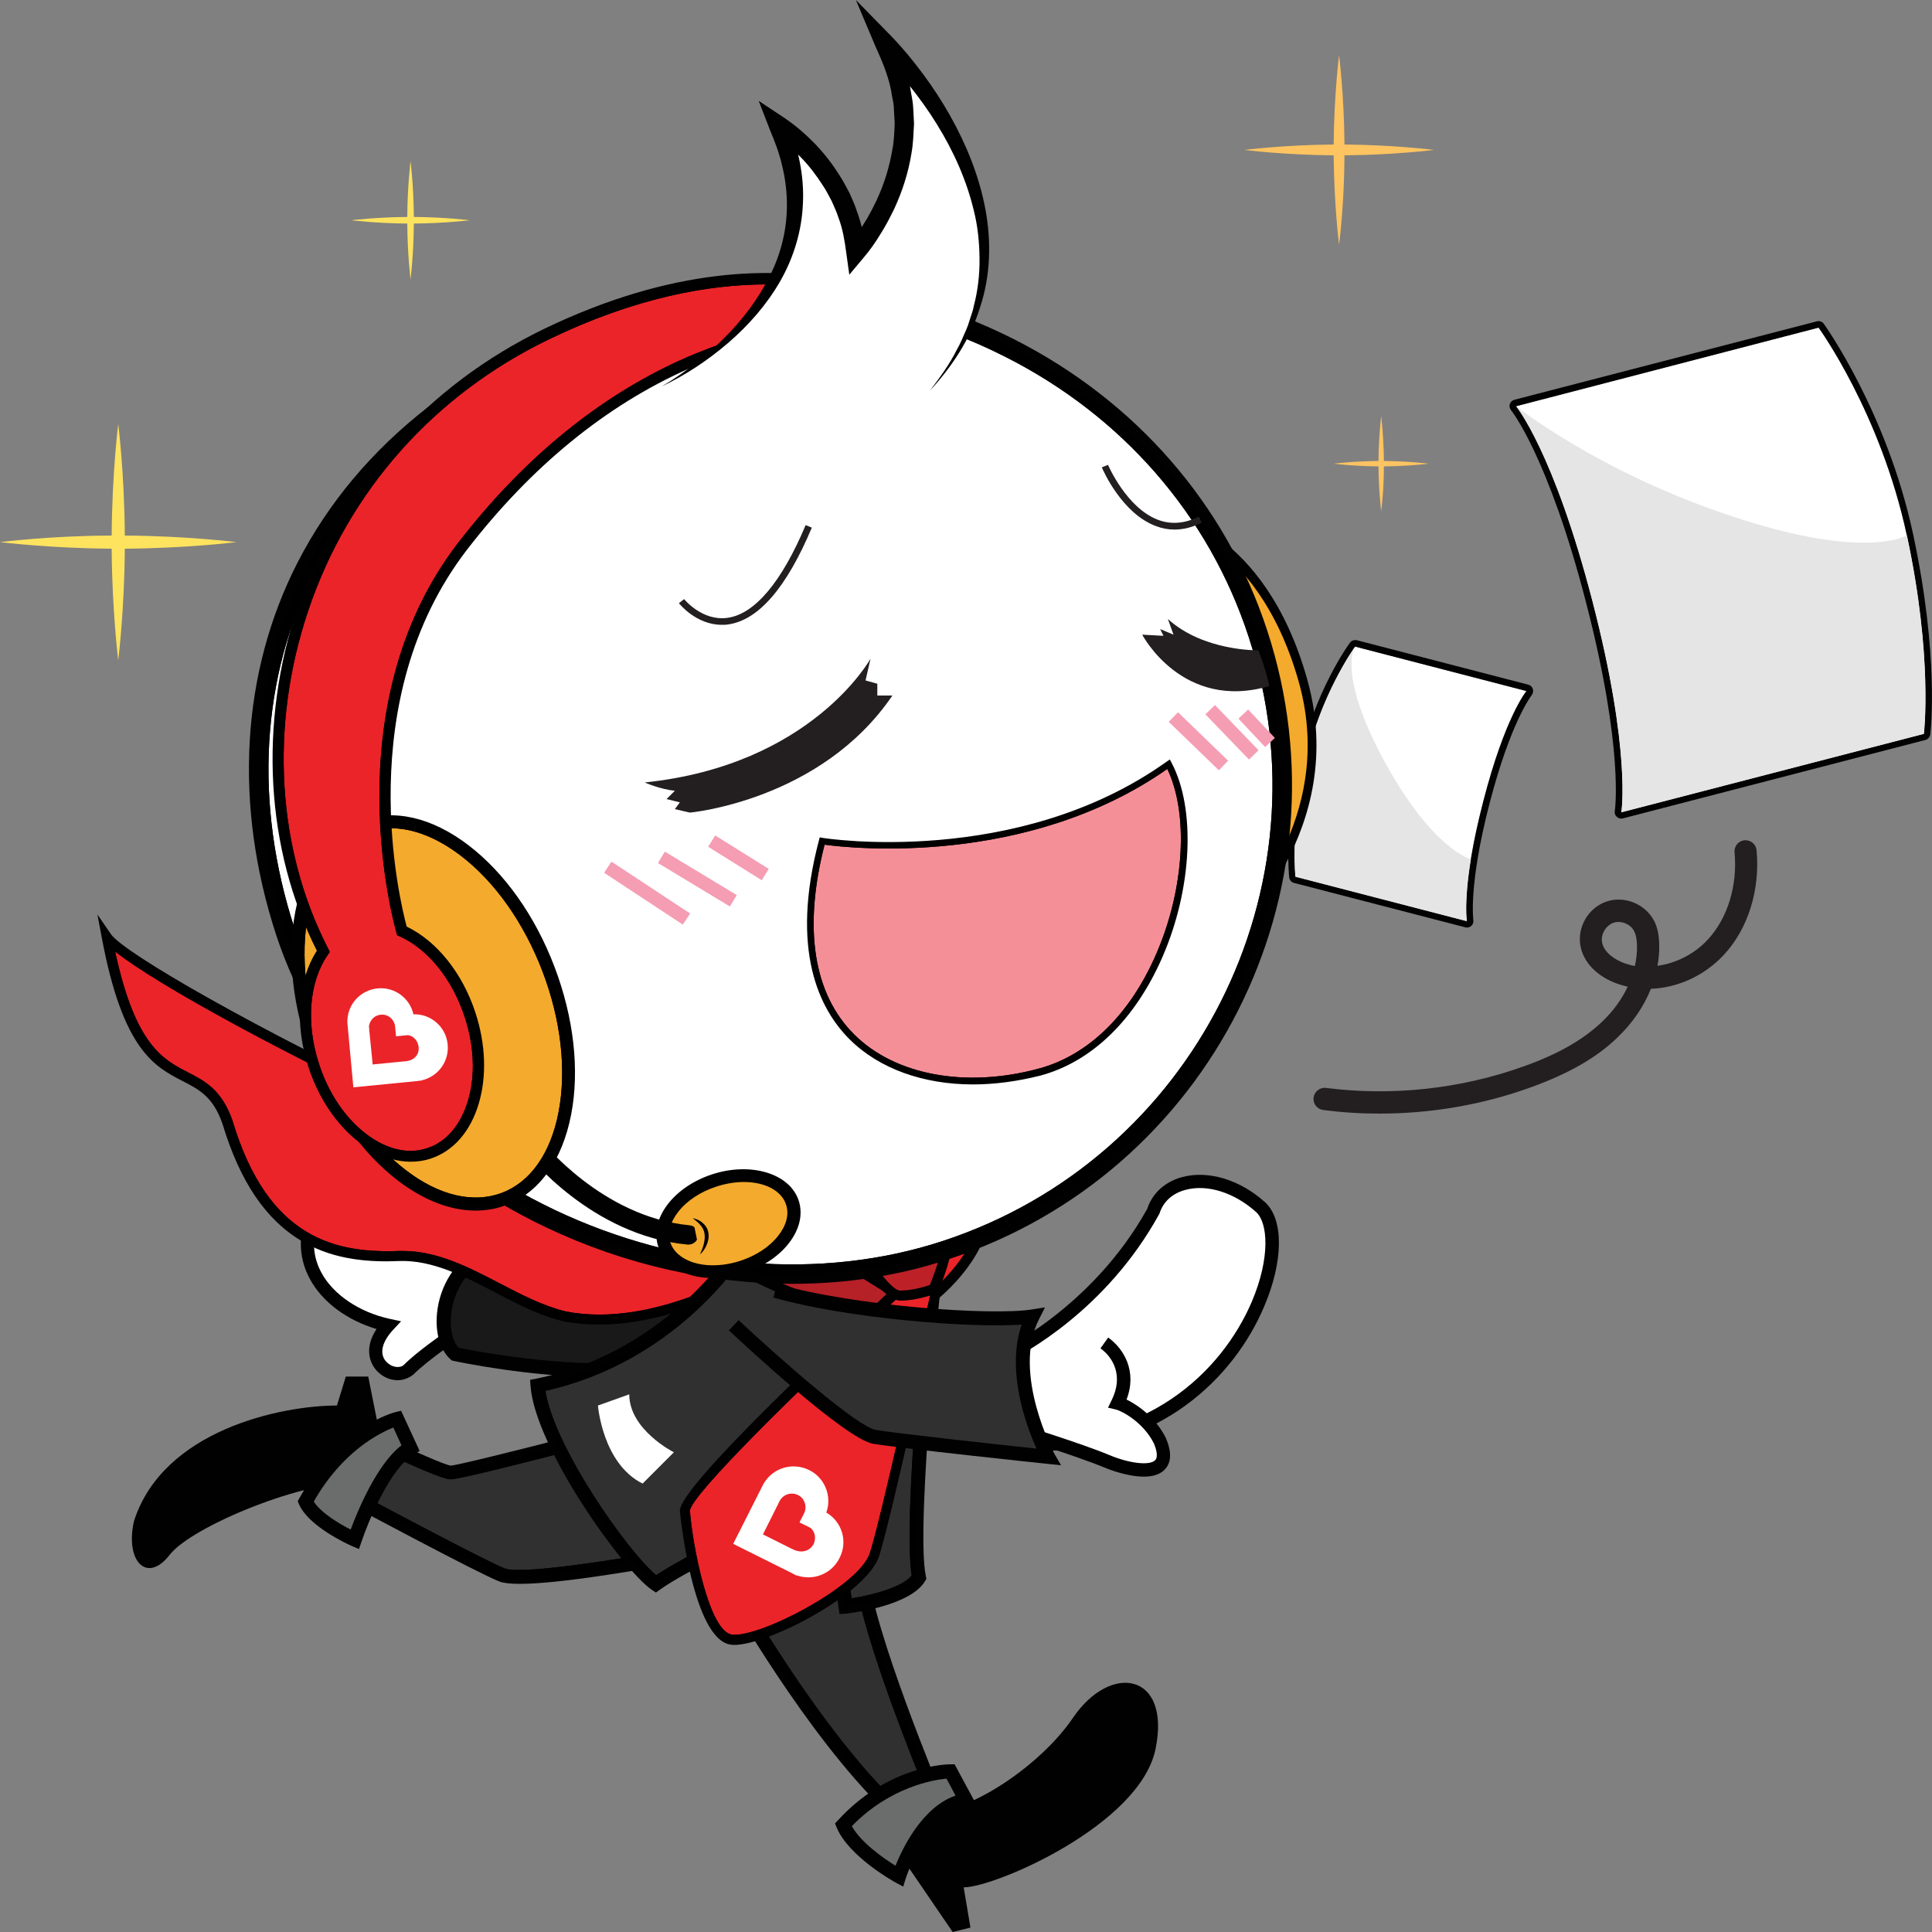 <?xml version="1.0" encoding="utf-8"?>
<!-- Generator: Adobe Illustrator 23.0.1, SVG Export Plug-In . SVG Version: 6.00 Build 0)  -->
<svg version="1.1" width="100" height="100" id="Layer_1" xmlns="http://www.w3.org/2000/svg" xmlns:xlink="http://www.w3.org/1999/xlink" x="0px" y="0px"
	 viewBox="0 0 100 100" style="enable-background:new 0 0 100 100;" xml:space="preserve">
<rect x="0" y="0" width="100" height="100" fill="#808080" stroke="none"/>
<style type="text/css">
	.st0{opacity:0;fill:#FFFFFF;}
	.st1{fill:#FFFFFF;}
	.st2{fill:#020202;}
	.st3{fill:#E5E5E5;}
	.st4{fill:#231F20;}
	.st5{fill:#010101;}
	.st6{clip-path:url(#XMLID_2_);}
	.st7{opacity:0.25;clip-path:url(#SVGID_2_);fill:#010101;}
	.st8{clip-path:url(#XMLID_3_);}
	.st9{opacity:0.25;clip-path:url(#SVGID_4_);fill:#010101;}
	.st10{fill:#6B6C6C;}
	.st11{fill:#191919;}
	.st12{clip-path:url(#XMLID_4_);}
	.st13{opacity:0.25;clip-path:url(#SVGID_6_);fill:#010101;}
	.st14{clip-path:url(#XMLID_5_);}
	.st15{opacity:0.25;clip-path:url(#SVGID_8_);fill:#010101;}
	.st16{fill:#EB2429;}
	.st17{fill:#B62027;}
	.st18{clip-path:url(#XMLID_6_);}
	.st19{opacity:0.25;clip-path:url(#SVGID_10_);fill:#010101;}
	.st20{fill:#BD2127;}
	.st21{fill:#303030;}
	.st22{fill:#F4AA2C;}
	.st23{clip-path:url(#XMLID_7_);}
	.st24{opacity:0.15;clip-path:url(#SVGID_12_);fill:#010101;}
	.st25{clip-path:url(#XMLID_8_);}
	.st26{opacity:0.25;clip-path:url(#SVGID_14_);fill:#010101;}
	.st27{clip-path:url(#XMLID_9_);}
	.st28{clip-path:url(#SVGID_16_);fill:#EA262C;}
	.st29{clip-path:url(#XMLID_10_);}
	.st30{clip-path:url(#SVGID_18_);fill:#FFFFFF;}
	.st31{fill:#F59DB3;}
	.st32{fill:#F4AA2C;stroke:#010101;stroke-width:1.315;stroke-miterlimit:10;}
	.st33{fill:#FEE35F;}
	.st34{fill:#FEC461;}
</style>
<rect class="st0" width="100" height="100"/>
<g>
	<g>
		<path class="st1" d="M83.92,42.04l15.66-4.06c0,0,0.48-3.92-0.88-10.27c-1.36-6.34-4.57-10.76-4.57-10.76l-15.66,4.06
			c0,0,1.95,2.35,3.96,10.11C84.44,38.89,83.92,42.04,83.92,42.04z"/>
		<path class="st2" d="M94.13,16.96c0,0,3.21,4.41,4.57,10.76c1.36,6.34,0.88,10.27,0.88,10.27l-15.66,4.06
			c0,0,0.52-3.15-1.49-10.91c-2.01-7.76-3.96-10.11-3.96-10.11L94.13,16.96 M94.13,16.62c-0.03,0-0.06,0-0.08,0.01l-15.66,4.06
			c-0.11,0.03-0.2,0.11-0.24,0.22c-0.04,0.11-0.01,0.23,0.06,0.32c0.02,0.02,1.94,2.42,3.89,9.98c1.96,7.57,1.49,10.74,1.48,10.77
			c-0.02,0.11,0.02,0.23,0.11,0.3c0.06,0.06,0.14,0.09,0.23,0.09c0.03,0,0.06,0,0.08-0.01l15.66-4.06c0.13-0.03,0.23-0.15,0.25-0.28
			c0.02-0.16,0.47-4.05-0.89-10.38c-1.36-6.34-4.59-10.84-4.62-10.88C94.34,16.67,94.23,16.62,94.13,16.62L94.13,16.62z"/>
	</g>
	<g>
		<path class="st3" d="M78.47,21.02c0,0,1.95,2.35,3.96,10.11c2.01,7.76,1.49,10.91,1.49,10.91l15.66-4.06c0,0,0.48-3.92-0.88-10.27
			c0,0-2.12,1.32-9.03-0.98C82.75,24.45,78.47,21.02,78.47,21.02z"/>
	</g>
	<g>
		<path class="st1" d="M75.92,47.67l-8.87-2.3c0,0-0.27-2.22,0.5-5.82c0.77-3.59,2.59-6.09,2.59-6.09l8.87,2.3
			c0,0-1.11,1.33-2.24,5.73C75.63,45.89,75.92,47.67,75.92,47.67z"/>
		<path class="st2" d="M70.14,33.47l8.87,2.3c0,0-1.11,1.33-2.24,5.73c-1.14,4.4-0.84,6.18-0.84,6.18l-8.87-2.3
			c0,0-0.27-2.22,0.5-5.82C68.32,35.97,70.14,33.47,70.14,33.47 M70.14,33.13c-0.11,0-0.21,0.05-0.27,0.14
			c-0.08,0.1-1.87,2.6-2.64,6.22c-0.77,3.61-0.51,5.83-0.5,5.93c0.02,0.14,0.12,0.25,0.25,0.28l8.87,2.3
			c0.03,0.01,0.06,0.01,0.08,0.01c0.08,0,0.16-0.03,0.23-0.09c0.08-0.08,0.12-0.19,0.1-0.3c0-0.02-0.26-1.8,0.84-6.04
			c1.1-4.24,2.17-5.58,2.18-5.6c0.07-0.09,0.09-0.21,0.06-0.32c-0.04-0.11-0.12-0.19-0.23-0.22l-8.87-2.3
			C70.2,33.13,70.17,33.13,70.14,33.13L70.14,33.13z"/>
	</g>
	<g>
		<path class="st3" d="M70.14,33.47c0,0-1.82,2.5-2.59,6.09c-0.77,3.59-0.5,5.82-0.5,5.82l8.87,2.3c0,0-0.16-0.96,0.21-3.21
			c0,0-1.97-0.48-4.47-5.06C69.17,34.82,70.14,33.47,70.14,33.47z"/>
	</g>
	<path class="st4" d="M71.4,57.64c-0.98,0-1.95-0.06-2.92-0.19c-0.31-0.04-0.53-0.33-0.49-0.64c0.04-0.31,0.33-0.54,0.64-0.5
		c3.45,0.44,7,0.05,10.28-1.13c1.78-0.64,3.06-1.38,4.04-2.32c0.56-0.54,1-1.15,1.3-1.79c-0.18-0.04-0.36-0.09-0.53-0.15
		c-1.05-0.37-1.77-1.11-1.92-1.98c-0.17-0.97,0.43-1.97,1.36-2.28c0.94-0.31,2.01,0.14,2.46,1.01c0.17,0.33,0.25,0.72,0.26,1.21
		c0.01,0.37-0.02,0.74-0.09,1.11c0.95-0.13,1.9-0.6,2.59-1.34c1.04-1.11,1.56-2.81,1.4-4.53c-0.03-0.32,0.2-0.6,0.52-0.63
		c0.31-0.02,0.59,0.2,0.62,0.52c0.19,2.05-0.44,4.07-1.7,5.42c-1.01,1.08-2.39,1.7-3.77,1.75c-0.36,0.9-0.94,1.76-1.71,2.5
		c-1.09,1.06-2.51,1.87-4.45,2.58C76.77,57.18,74.08,57.64,71.4,57.64z M83.77,47.72c-0.09,0-0.17,0.01-0.25,0.04
		c-0.39,0.13-0.67,0.59-0.6,1c0.09,0.54,0.67,0.92,1.17,1.1c0.17,0.06,0.35,0.11,0.53,0.14c0.08-0.36,0.12-0.71,0.11-1.07
		c-0.01-0.32-0.05-0.54-0.14-0.72C84.45,47.91,84.1,47.72,83.77,47.72z"/>
	<g>
		<path class="st5" d="M19.75,74.71l-0.69-3.46H17.9l-0.46,1.5c-2.89,0-9.01,1.27-10.51,6c-0.46,2.08,0.69,3.23,1.85,1.73
			c1.16-1.5,7.16-3.93,9.7-3.7C18.71,75.87,19.75,74.71,19.75,74.71z"/>
		<path class="st5" d="M46.08,95.27l3.23,4.73l0.92-0.23l-0.35-2.08c1.62,0,9.12-3.23,9.93-7.16c0.81-3.93-2.31-4.5-4.27-1.62
			c-1.96,2.89-6.58,5.66-8.08,4.62C46.31,93.88,46.08,95.27,46.08,95.27z"/>
		<g>
			<defs>
				<path id="XMLID_379_" d="M38.34,83.02c0,0,4.39,7.62,8.43,11.09l1.62-1.15c0,0-3.58-8.55-3.81-11.66
					C43.42,81.87,38.34,83.02,38.34,83.02z"/>
			</defs>
			<defs>
				<path id="SVGID_1_" d="M46.75,94.57l-0.22-0.19c-4.04-3.47-8.33-10.87-8.51-11.18l-0.25-0.43l0.48-0.11
					c0.05-0.01,5.05-1.15,6.15-1.7l0.49-0.24l0.04,0.54c0.22,3.02,3.75,11.46,3.78,11.55l0.11,0.27L46.75,94.57z M38.91,83.27
					c0.96,1.61,4.54,7.4,7.89,10.38l1.15-0.82c-0.59-1.42-3.21-7.9-3.67-11.01C42.92,82.31,40.06,83,38.91,83.27z"/>
			</defs>
			<use xlink:href="#XMLID_379_"  style="overflow:visible;fill:#303030;"/>
			<use xlink:href="#SVGID_1_"  style="overflow:visible;fill:#010101;"/>
			<clipPath id="XMLID_2_">
				<use xlink:href="#XMLID_379_"  style="overflow:visible;"/>
			</clipPath>
			<clipPath id="SVGID_2_" class="st6">
				<use xlink:href="#SVGID_1_"  style="overflow:visible;"/>
			</clipPath>
			<path class="st7" d="M43.52,92.89l2.03-1.6l-2.2-6.08l-4.31,0.76l-0.68-3.8l11.14-0.93l1.44,12.58
				C50.95,93.82,43.95,94.16,43.52,92.89z"/>
		</g>
		<g>
			<defs>
				<path id="XMLID_378_" d="M33.95,80.72c0,0-6.81,1.27-7.97,0.81c-1.15-0.46-7.62-3.93-7.62-3.93l1.39-2.89c0,0,3.12,1.5,3.58,1.5
					c0.46,0,6.24-1.5,6.24-1.5L33.95,80.72z"/>
			</defs>
			<defs>
				<path id="SVGID_3_" d="M26.9,81.98c-0.47,0-0.84-0.04-1.05-0.12c-1.16-0.46-7.39-3.8-7.66-3.94l-0.31-0.16l1.69-3.53l0.33,0.16
					c1.46,0.7,3.14,1.44,3.43,1.47c0.36-0.02,3.96-0.92,6.14-1.49l0.24-0.06l4.88,6.67l-0.57,0.11C33.07,81.25,29,81.98,26.9,81.98z
					 M18.84,77.44c1.3,0.69,6.3,3.35,7.28,3.74c0.71,0.29,4.57-0.26,7.2-0.72l-3.9-5.34c-1.59,0.41-5.64,1.45-6.09,1.45
					c-0.44,0-2.33-0.87-3.41-1.38L18.84,77.44z"/>
			</defs>
			<use xlink:href="#XMLID_378_"  style="overflow:visible;fill:#303030;"/>
			<use xlink:href="#SVGID_3_"  style="overflow:visible;fill:#010101;"/>
			<clipPath id="XMLID_3_">
				<use xlink:href="#XMLID_378_"  style="overflow:visible;"/>
			</clipPath>
			<clipPath id="SVGID_4_" class="st8">
				<use xlink:href="#SVGID_3_"  style="overflow:visible;"/>
			</clipPath>
			<path class="st9" d="M30.27,84.03c0,0-4.64-6.67-3.97-10.81c1.44,0.08,3.63-0.84,3.63-0.84l6.33,11.06L30.27,84.03z"/>
		</g>
		<g>
			<path class="st10" d="M46.54,97.11c0,0,1.15-3.58,3.46-3.93l-0.81-1.5c0,0-3,0-5.54,2.77C44.23,95.84,46.54,97.11,46.54,97.11z"
				/>
			<path class="st5" d="M46.75,97.65l-0.39-0.21c-0.1-0.05-2.43-1.35-3.05-2.84l-0.09-0.22l0.16-0.17c2.62-2.86,5.68-2.89,5.81-2.89
				h0.22l1.16,2.15l-0.52,0.08c-2.06,0.31-3.16,3.64-3.17,3.68L46.75,97.65z M44.09,94.52c0.48,0.86,1.65,1.67,2.26,2.05
				c0.37-0.92,1.39-3.04,3.11-3.63l-0.47-0.88C48.3,92.13,46.07,92.49,44.09,94.52z"/>
		</g>
		<g>
			<path class="st10" d="M18.36,79.68c0,0,1.27-3.81,2.89-4.73l-0.69-1.5c0,0-2.77,0.69-4.73,4.27
				C16.28,78.75,18.36,79.68,18.36,79.68z"/>
			<path class="st5" d="M18.58,80.18l-0.37-0.16c-0.23-0.1-2.22-1.01-2.73-2.15l-0.07-0.17l0.09-0.16c2.02-3.68,4.85-4.42,4.97-4.45
				l0.29-0.07l0.96,2.08l-0.29,0.17c-1.23,0.7-2.38,3.51-2.72,4.53L18.58,80.18z M16.24,77.72c0.36,0.57,1.3,1.14,1.91,1.45
				c0.36-0.96,1.35-3.38,2.63-4.36l-0.42-0.92C19.65,74.17,17.72,75.12,16.24,77.72z"/>
		</g>
		<g>
			<path class="st1" d="M23.67,68.94c0,0-1.73,1.15-2.54,1.96c-0.81,0.69-2.66-0.58-1.04-2.31c-2.66-0.58-4.97-2.77-3.93-5.54
				c0.81-2.31,8.66,1.04,8.66,1.04L23.67,68.94z"/>
			<path class="st5" d="M20.58,71.44c-0.38,0-0.76-0.16-1.06-0.47c-0.43-0.45-0.65-1.25-0.03-2.18c-1.54-0.46-2.81-1.4-3.45-2.59
				c-0.55-1.01-0.62-2.15-0.19-3.28c0.13-0.36,0.39-0.64,0.79-0.81c2.16-0.95,8.08,1.55,8.33,1.66l0.27,0.11l-1.25,5.27l-0.11,0.08
				c-0.02,0.01-1.71,1.14-2.49,1.92C21.15,71.34,20.86,71.44,20.58,71.44z M17.92,62.58c-0.4,0-0.75,0.05-1.01,0.17
				c-0.22,0.1-0.35,0.23-0.42,0.42c-0.36,0.96-0.31,1.87,0.15,2.71c0.61,1.13,1.96,2.04,3.52,2.38l0.6,0.13l-0.42,0.45
				c-0.59,0.64-0.72,1.26-0.33,1.66c0.26,0.27,0.67,0.34,0.89,0.15c0.69-0.7,2.06-1.64,2.46-1.91l1.06-4.43
				C22.92,63.68,19.8,62.58,17.92,62.58z"/>
		</g>
		<g>
			<path class="st1" d="M51.73,70.32c0,0,4.97-2.19,7.97-7.62c0.58-1.85,3.35-2.19,5.54-0.23c2.2,1.96-1.5,13.05-12.59,12.24
				C51.5,72.4,51.73,70.32,51.73,70.32z"/>
			<path class="st5" d="M53.8,75.1c-0.38,0-0.77-0.01-1.16-0.04l-0.2-0.01l-0.09-0.18c-1.19-2.37-0.97-4.49-0.96-4.58l0.02-0.2
				l0.18-0.08c0.05-0.02,4.88-2.21,7.79-7.44c0.26-0.8,0.91-1.4,1.79-1.64c1.35-0.37,3,0.12,4.3,1.29c0.98,0.88,0.97,3.05-0.04,5.41
				C63.87,71.32,60.01,75.1,53.8,75.1z M52.88,74.38c6.42,0.39,10.36-3.36,11.92-7.02c0.96-2.27,0.83-4.08,0.21-4.63
				c-1.13-1.01-2.53-1.45-3.66-1.14c-0.67,0.18-1.14,0.61-1.33,1.21l-0.03,0.06c-2.72,4.93-6.97,7.21-7.94,7.68
				C52.05,71.08,52.07,72.65,52.88,74.38z"/>
		</g>
		<g>
			<path class="st1" d="M52.54,74.02c0,0,3.35,1.04,4.73,1.62c1.39,0.58,3.58,0.92,2.77-1.04c-0.58-1.16-1.73-1.85-2.19-1.96
				c0.69-1.39,0.12-2.54-0.69-3.12"/>
			<path class="st5" d="M59.2,76.43c-0.84,0-1.8-0.37-2.06-0.48c-1.36-0.57-4.67-1.6-4.7-1.61l0.21-0.66
				c0.14,0.04,3.38,1.05,4.76,1.63c1.05,0.44,2.09,0.56,2.38,0.27c0.18-0.18,0.04-0.62-0.06-0.86c-0.54-1.09-1.64-1.68-1.96-1.76
				l-0.42-0.1l0.19-0.39c0.61-1.23,0.1-2.19-0.58-2.68l0.4-0.56c0.81,0.58,1.51,1.75,0.95,3.21c0.6,0.29,1.52,0.95,2.04,2
				c0.31,0.74,0.28,1.28-0.08,1.64C60.01,76.34,59.62,76.43,59.2,76.43z"/>
		</g>
		<g>
			<path class="st11" d="M37.65,66.74c0,0-10.05,1.04-12.7-1.85c-2.19,1.27-2.43,4.27-1.39,5.2c1.62,0.35,8.66,1.62,12.36,0.12
				C37.07,69.74,37.65,66.74,37.65,66.74z"/>
			<path class="st5" d="M31.12,71.28c-3.68,0-7.41-0.79-7.64-0.84l-0.09-0.02l-0.07-0.06c-0.54-0.48-0.8-1.37-0.7-2.39
				c0.14-1.43,0.95-2.7,2.14-3.39l0.25-0.15l0.2,0.21c2.5,2.72,12.3,1.74,12.4,1.73l0.49-0.05L38,66.81
				c-0.06,0.33-0.65,3.21-1.95,3.73C34.69,71.1,32.91,71.28,31.12,71.28z M23.74,69.76c0.99,0.2,8.3,1.63,12.04,0.11
				c0.61-0.24,1.14-1.64,1.41-2.72c-2.05,0.17-9.63,0.61-12.29-1.79c-0.87,0.6-1.44,1.58-1.55,2.69
				C23.27,68.76,23.42,69.42,23.74,69.76z"/>
		</g>
		<g>
			<defs>
				<path id="XMLID_377_" d="M41.69,64.2c0,0-6.58,5.08-12.47,3.93c-2.89-0.69-5.54-3.23-8.55-3.12c-3,0.11-6.93-0.35-8.89-6.93
					c-1.39-3.93-4.5-0.35-6.24-9.58C7.04,50.69,34.87,65.01,41.69,64.2z"/>
			</defs>
			<defs>
				<path id="SVGID_5_" d="M31.01,68.56c-0.62,0-1.24-0.05-1.85-0.17c-1.22-0.29-2.4-0.9-3.54-1.5c-1.59-0.83-3.26-1.68-4.95-1.62
					c-1.42,0.06-3.28-0.01-4.98-0.99c-1.91-1.1-3.27-3.1-4.18-6.13c-0.49-1.39-1.21-1.76-2.05-2.19c-1.45-0.75-3.1-1.59-4.19-7.42
					l-0.23-1.21l0.7,1.02c0.66,0.97,7.64,4.98,15.98,8.89c9.8,4.6,17.07,7.04,19.92,6.7l0.93-0.11l-0.74,0.57
					c-0.07,0.05-1.7,1.3-4.07,2.43C36,67.67,33.53,68.56,31.01,68.56z M20.87,64.75c1.76,0,3.41,0.85,5,1.68
					c1.11,0.58,2.26,1.17,3.41,1.45c4.6,0.9,9.73-2.16,11.56-3.39C33.37,64.19,10.3,52.7,5.96,49.25C7,54.1,8.44,54.84,9.72,55.5
					c0.89,0.46,1.74,0.89,2.31,2.49c1.84,6.18,5.4,6.88,8.64,6.76C20.73,64.75,20.8,64.75,20.87,64.75z"/>
			</defs>
			<use xlink:href="#XMLID_377_"  style="overflow:visible;fill:#EB2429;"/>
			<use xlink:href="#SVGID_5_"  style="overflow:visible;fill:#010101;"/>
			<clipPath id="XMLID_4_">
				<use xlink:href="#XMLID_377_"  style="overflow:visible;"/>
			</clipPath>
			<clipPath id="SVGID_6_" class="st12">
				<use xlink:href="#SVGID_5_"  style="overflow:visible;"/>
			</clipPath>
			<path class="st13" d="M39.3,67.65c0,0-9.71,3.29-15.2-3.29c-2.53-0.93-8.86-2.45-11.06-12.83c1.01-0.42,27.78,3.88,27.78,3.88
				L39.3,67.65z"/>
		</g>
		<g>
			<defs>
				<path id="XMLID_376_" d="M38.69,64.09c0,0-3.47,6.12-10.86,7.62c0.23,3.12,4.73,9.35,6.12,10.28c1.73-1.27,9.01-4.62,9.01-4.62
					l0.81,5.77c0,0,3.12-0.35,3.81-1.5C47,78.87,48.5,64.89,48.5,64.89L38.69,64.09"/>
			</defs>
			<defs>
				<path id="SVGID_7_" d="M43.45,83.54l-0.79-5.64c-1.6,0.75-7.06,3.32-8.5,4.38l-0.21,0.15l-0.21-0.14
					c-1.45-0.97-6.04-7.34-6.28-10.55l-0.02-0.32l0.31-0.06c7.13-1.45,10.58-7.38,10.61-7.44l0.11-0.2l10.42,0.86l-0.04,0.37
					c-0.01,0.14-1.49,13.95-0.93,16.63l0.03,0.14l-0.07,0.12c-0.76,1.27-3.75,1.64-4.08,1.68L43.45,83.54z M43.25,76.83l0.83,5.9
					c1.09-0.17,2.62-0.58,3.11-1.18c-0.46-2.86,0.67-14.09,0.91-16.33l-9.22-0.76c-0.67,1.09-4.07,6.05-10.65,7.53
					c0.46,2.93,4.26,8.31,5.73,9.54c2.05-1.37,8.56-4.37,8.85-4.5L43.25,76.83z"/>
			</defs>
			<use xlink:href="#XMLID_376_"  style="overflow:visible;fill:#303030;"/>
			<use xlink:href="#SVGID_7_"  style="overflow:visible;fill:#010101;"/>
			<clipPath id="XMLID_5_">
				<use xlink:href="#XMLID_376_"  style="overflow:visible;"/>
			</clipPath>
			<clipPath id="SVGID_8_" class="st14">
				<use xlink:href="#SVGID_7_"  style="overflow:visible;"/>
			</clipPath>
			<path class="st15" d="M26.72,72.12c0,0,5.32,6.16,6.84,6.5c0.68-1.35,1.01-1.77,1.18-2.11c0.17-0.34,4.31-4.9,4.31-4.9
				l-0.93-2.79l12.75-3.12L50.53,85.8L30.1,86.9L26.72,72.12z"/>
		</g>
		<g>
			<path class="st16" d="M47.89,67.41c0,0,3.38-2.34,3.2-5.63c-1.99,0.17-3.81,1.56-3.81,1.56L47.89,67.41z"/>
			<path class="st5" d="M47.7,67.86l-0.69-4.64l0.12-0.09c0.08-0.06,1.9-1.43,3.95-1.61l0.27-0.02l0.01,0.27
				c0.18,3.4-3.17,5.76-3.32,5.86L47.7,67.86z M47.57,63.45l0.52,3.47c0.8-0.66,2.73-2.5,2.76-4.86
				C49.34,62.29,47.98,63.17,47.57,63.45z"/>
		</g>
		<g>
			<path class="st17" d="M46.16,66.8l-3.46-2.17l-4.5,0.95c0,0,4.07,2.42,8.4,2.68C46.6,67.58,46.16,66.8,46.16,66.8z"/>
			<path class="st5" d="M46.86,68.55l-0.28-0.02c-4.34-0.26-8.35-2.62-8.52-2.72l-0.57-0.34l5.26-1.11l3.61,2.26l0.03,0.06
				c0.02,0.03,0.47,0.85,0.47,1.6V68.55z M38.94,65.7c1.25,0.65,4.23,2.03,7.38,2.3c-0.07-0.43-0.27-0.86-0.35-1.01l-3.32-2.07
				L38.94,65.7z"/>
		</g>
		<g id="necktai_6_">
			<g>
				<defs>
					<path id="XMLID_375_" d="M46.42,66.86c0,0-11.06,10.13-10.97,11.35c0.09,1.21,0.87,6.5,2.42,6.67
						c1.56,0.17,6.78-2.57,7.39-4.39c0.61-1.82,3.23-13.86,3.23-13.86L46.42,66.86z"/>
				</defs>
				<defs>
					<path id="SVGID_9_" d="M38.01,85.14c-0.06,0-0.11,0-0.16-0.01c-2.01-0.22-2.65-6.84-2.66-6.91
						c-0.09-1.24,8.44-9.16,11.05-11.56l0.06-0.06l2.52-0.28l-0.08,0.35c-0.11,0.49-2.64,12.07-3.24,13.88
						C44.87,82.49,39.77,85.14,38.01,85.14z M46.54,67.11C41.31,71.9,35.76,77.4,35.71,78.19c0.12,1.71,0.98,6.29,2.19,6.42
						c1.41,0.16,6.54-2.49,7.12-4.21c0.54-1.61,2.71-11.47,3.15-13.48L46.54,67.11z"/>
				</defs>
				<use xlink:href="#XMLID_375_"  style="overflow:visible;fill:#EB2429;"/>
				<use xlink:href="#SVGID_9_"  style="overflow:visible;fill:#010101;"/>
				<clipPath id="XMLID_6_">
					<use xlink:href="#XMLID_375_"  style="overflow:visible;"/>
				</clipPath>
				<clipPath id="SVGID_10_" class="st18">
					<use xlink:href="#SVGID_9_"  style="overflow:visible;"/>
				</clipPath>
				<path class="st19" d="M35,86.47c0,0,3.63-2.36,4.56-3.63c0.93-1.27,3.55-7.34,3.55-7.34l-3.38-3.38l5.07-8.44l9.12-0.17
					l-3.55,21.95L35,86.47z"/>
			</g>
			<g>
				<path class="st20" d="M44.17,64.2c0,0,1.56,2.86,2.43,2.86c0.87,0,1.73-0.35,1.73-0.35s1.21-2.68,0.69-4.33
					C46.68,62.64,44.17,64.2,44.17,64.2z"/>
				<path class="st5" d="M46.6,67.32c-0.95,0-2.27-2.29-2.65-2.99l-0.12-0.22l0.21-0.13c0.1-0.06,2.59-1.59,4.96-1.86l0.21-0.02
					l0.06,0.2c0.54,1.72-0.65,4.4-0.7,4.52l-0.04,0.1l-0.1,0.04C48.39,66.97,47.5,67.32,46.6,67.32z M44.52,64.3
					c0.71,1.24,1.66,2.5,2.07,2.5c0.64,0,1.3-0.21,1.54-0.29c0.19-0.46,0.99-2.47,0.69-3.84C47.03,62.93,45.14,63.94,44.52,64.3z"/>
			</g>
			<g>
				<path class="st1" d="M42.77,78.29c0.3-0.84-0.07-1.8-0.89-2.2c-0.85-0.42-1.86-0.12-2.34,0.68l-0.02,0.03l-1.57,3.11l3.03,1.51
					c0.03,0.01,0.05,0.03,0.07,0.04c0.02,0.01,0.04,0.02,0.06,0.03l0.12,0.06l0.01-0.01c0.85,0.3,1.8-0.07,2.21-0.89
					C43.9,79.79,43.58,78.76,42.77,78.29z M41.28,80.28c-0.05-0.01-0.13-0.04-0.13-0.04c-0.04-0.02-0.1-0.04-0.18-0.08l-1.42-0.71
					l-0.05-0.02l0,0l-0.01-0.01l0.8-1.6c0.01-0.04,0.04-0.08,0.06-0.12c0.02-0.04,0.04-0.08,0.07-0.11l0.02-0.03l0.01-0.01
					c0.01-0.01,0.01-0.01,0.02-0.02c0.2-0.22,0.54-0.29,0.83-0.15c0.35,0.17,0.49,0.6,0.32,0.95c-0.01,0.02-0.24,0.47-0.24,0.47
					l0.55,0.27l0.03,0.02c0.24,0.2,0.29,0.56,0.14,0.86C41.92,80.24,41.6,80.36,41.28,80.28z"/>
			</g>
		</g>
		<g>
			<path class="st21" d="M37.99,68.59c0,0,5.89,5.54,7.28,5.77c1.39,0.23,9.01,1.04,9.01,1.04s-2.31-4.27-0.81-7.27
				c-2.19,0.35-9.28-0.17-13.32-1.33"/>
			<path class="st5" d="M54.92,75.84l-0.69-0.07c-0.31-0.03-7.65-0.81-9.03-1.04c-1.45-0.24-6.85-5.29-7.47-5.87l0.5-0.53
				c2.25,2.11,6.16,5.52,7.09,5.68c1.12,0.19,6.46,0.77,8.33,0.97c-0.55-1.22-1.58-4.04-0.77-6.42c-2.67,0.19-9.03-0.31-12.85-1.4
				l0.2-0.7c4.07,1.16,11.09,1.64,13.16,1.32l0.7-0.11l-0.32,0.63c-1.4,2.8,0.78,6.9,0.8,6.94L54.92,75.84z"/>
		</g>
		<path class="st1" d="M30.95,72.75c0,0,0.23,3,2.31,4.04l1.62-1.62c0,0-2.31-1.16-2.31-3L30.95,72.75z"/>
		<g>
			<path class="st22" d="M63.58,48.26c0,0,6.05-5.28,3.86-13.04c-2.19-7.77-7.39-8.54-7.39-8.54L63.58,48.26z"/>
			<path class="st5" d="M63.43,48.7l-3.65-22.29l0.31,0.05c0.22,0.03,5.37,0.88,7.57,8.7c2.2,7.81-3.87,13.22-3.93,13.28L63.43,48.7
				z M60.33,26.98l3.41,20.82c1.18-1.2,5.32-6,3.48-12.52c-1.11-3.93-3.01-6-4.41-7.04C61.75,27.44,60.8,27.11,60.33,26.98z"/>
		</g>
		<g>
			<defs>
				<path id="XMLID_374_" d="M65.12,32.8c4.35,13.28-2.89,27.57-16.17,31.92c-13.28,4.35-29.83-3.21-34.17-16.49
					c-4.35-13.28,1.47-26.76,17.84-31.92C45.94,12.11,60.77,19.52,65.12,32.8z"/>
			</defs>
			<defs>
				<path id="SVGID_11_" d="M41.03,66.45c-4.28,0-8.67-0.98-12.74-2.91c-6.8-3.22-11.9-8.75-14-15.16
					c-2.2-6.73-1.81-13.58,1.12-19.28c3.17-6.17,9.06-10.76,17.04-13.28c6.59-2.08,13.69-1.46,20,1.72c6.33,3.2,11,8.56,13.14,15.09
					c4.43,13.52-2.97,28.13-16.5,32.55C46.54,66.03,43.81,66.45,41.03,66.45z M40.31,15.62c-2.54,0-5.08,0.39-7.55,1.16
					c-7.71,2.43-13.4,6.85-16.45,12.78c-2.8,5.46-3.18,12.03-1.06,18.51c2.01,6.15,6.92,11.45,13.47,14.56
					c6.49,3.08,13.8,3.66,20.06,1.61c12.99-4.25,20.11-18.29,15.85-31.28l0,0C62.58,26.68,58.1,21.52,52,18.45
					C48.29,16.57,44.3,15.62,40.31,15.62z"/>
			</defs>
			<use xlink:href="#XMLID_374_"  style="overflow:visible;fill:#FFFFFF;"/>
			<use xlink:href="#SVGID_11_"  style="overflow:visible;fill:#010101;"/>
			<clipPath id="XMLID_7_">
				<use xlink:href="#XMLID_374_"  style="overflow:visible;"/>
			</clipPath>
			<clipPath id="SVGID_12_" class="st23">
				<use xlink:href="#SVGID_11_"  style="overflow:visible;"/>
			</clipPath>
			<path class="st24" d="M52.94,66.12c0,0-14.49,1.8-20.78-7.34c1.04-2.58,1.74-14.82-8.51-18.07c-0.75-4.82,8.33-22.4,15.92-23.71
				c7.15,0.61,6.01,1.09,8.84,2.88c3.26,0.23,8.72-2.15,9.13-4.87C55.85,11.33,32.1,9.68,32.1,9.68L6.23,22.39l1.72,35.13
				l15.83,12.72l23.54-0.05L52.94,66.12z"/>
		</g>
		<g>
			<path class="st22" d="M41.01,62.25c0.4,1.23-0.75,2.72-2.58,3.32c-1.83,0.6-3.64,0.08-4.04-1.15c-0.4-1.23,0.75-2.72,2.58-3.32
				C38.8,60.5,40.61,61.02,41.01,62.25z"/>
			<path class="st5" d="M36.91,66.15c-0.63,0-1.22-0.12-1.7-0.37c-0.57-0.29-0.97-0.73-1.14-1.26c-0.23-0.71-0.05-1.49,0.51-2.21
				c0.53-0.68,1.34-1.22,2.29-1.53c2-0.65,4.01-0.04,4.47,1.36l0,0c0.23,0.71,0.05,1.49-0.51,2.21c-0.53,0.68-1.34,1.22-2.29,1.53
				C37.99,66.06,37.44,66.15,36.91,66.15z M38.5,61.18c-0.45,0-0.94,0.08-1.43,0.24c-0.82,0.27-1.52,0.73-1.97,1.31
				c-0.42,0.54-0.56,1.1-0.4,1.59c0.12,0.36,0.4,0.66,0.81,0.87c0.74,0.38,1.79,0.4,2.81,0.07c0.82-0.27,1.52-0.73,1.97-1.31
				c0.42-0.54,0.56-1.1,0.4-1.59l0,0C40.45,61.61,39.57,61.18,38.5,61.18z"/>
		</g>
		<path class="st5" d="M35.64,64.42c-0.02,0-0.03,0-0.05,0c-4.99-0.47-8.26-4.63-8.4-4.8c-0.17-0.22-0.13-0.54,0.09-0.71
			c0.22-0.17,0.54-0.13,0.71,0.09c0.03,0.04,3.15,3.99,7.7,4.42c0.28,0.03,0.48,0.27,0.45,0.55C36.11,64.23,35.89,64.42,35.64,64.42
			z"/>
		<g>
			<defs>
				<path id="XMLID_373_" d="M28.39,50.16c2.02,5.32,0.99,10.64-2.3,11.9c-3.29,1.26-7.6-2.04-9.63-7.36
					c-2.02-5.32-0.99-10.64,2.3-11.9C22.05,41.55,26.36,44.84,28.39,50.16z"/>
			</defs>
			<defs>
				<path id="SVGID_13_" d="M24.61,62.66c-1.29,0-2.67-0.53-4.01-1.55c-1.87-1.43-3.45-3.66-4.45-6.29c-1-2.63-1.31-5.35-0.86-7.66
					c0.46-2.37,1.65-4.03,3.35-4.67c1.71-0.65,3.7-0.2,5.61,1.26c1.87,1.43,3.45,3.66,4.45,6.29v0c1,2.63,1.31,5.35,0.86,7.66
					c-0.46,2.37-1.65,4.03-3.35,4.67C25.7,62.57,25.16,62.66,24.61,62.66z M20.24,42.87c-0.47,0-0.93,0.08-1.36,0.25
					c-1.48,0.56-2.52,2.05-2.93,4.17c-0.42,2.19-0.13,4.77,0.83,7.29c0.96,2.51,2.46,4.64,4.23,5.99c1.72,1.32,3.49,1.73,4.97,1.17
					c1.48-0.56,2.52-2.05,2.93-4.17c0.42-2.19,0.13-4.77-0.83-7.29v0c-0.96-2.51-2.46-4.64-4.23-5.99
					C22.62,43.35,21.38,42.87,20.24,42.87z"/>
			</defs>
			<use xlink:href="#XMLID_373_"  style="overflow:visible;fill:#F4AA2C;"/>
			<use xlink:href="#SVGID_13_"  style="overflow:visible;fill:#010101;"/>
			<clipPath id="XMLID_8_">
				<use xlink:href="#XMLID_373_"  style="overflow:visible;"/>
			</clipPath>
			<clipPath id="SVGID_14_" class="st25">
				<use xlink:href="#SVGID_13_"  style="overflow:visible;"/>
			</clipPath>
			<path class="st26" d="M17.47,58.88c0,0,4.16,3.35,8.03,0.79c3.87-2.56,0.81-12.28-2.87-13.43c0,0-0.15-5.49,1.72-9.87l-12.4,1
				C11.95,37.36,12.95,55.89,17.47,58.88z"/>
		</g>
		<g>
			<defs>
				<path id="XMLID_372_" d="M16.74,49.23c-0.99,1.4-1.24,3.66-0.49,5.93c1.06,3.23,3.73,5.26,5.96,4.53
					c2.23-0.73,3.19-3.94,2.13-7.18c-0.69-2.09-2.05-3.68-3.53-4.34c0,0-3.43-11.41,3.15-19.92c6.58-8.51,15.46-12.7,25.06-11.16
					c0,0-7.5-6.17-20.7,0.19C15.12,23.63,11.45,38.95,16.74,49.23z"/>
			</defs>
			<defs>
				<path id="SVGID_15_" d="M21.26,60.13c-0.88,0-1.79-0.34-2.65-0.99c-1.17-0.89-2.11-2.27-2.64-3.89
					c-0.73-2.22-0.56-4.51,0.43-6.04c-2.66-5.27-3.02-11.75-1-17.79c2.13-6.35,6.67-11.46,12.79-14.41
					c13.22-6.36,20.94-0.21,21.01-0.15l0.84,0.69l-1.07-0.17c-9.33-1.49-18.12,2.43-24.78,11.05c-6.05,7.83-3.48,18.27-3.14,19.53
					c1.56,0.75,2.89,2.41,3.56,4.46c0.53,1.62,0.59,3.29,0.17,4.7c-0.43,1.45-1.31,2.46-2.49,2.85
					C21.96,60.08,21.61,60.13,21.26,60.13z M39.7,14.72c-3.06,0-6.84,0.7-11.26,2.83c-5.98,2.88-10.41,7.87-12.49,14.07
					c-2,5.95-1.62,12.33,1.04,17.49l0.08,0.16l-0.1,0.15c-0.97,1.38-1.15,3.55-0.45,5.67c0.49,1.51,1.36,2.79,2.44,3.61
					c1.05,0.8,2.17,1.06,3.15,0.73c0.99-0.32,1.73-1.19,2.11-2.45c0.39-1.3,0.33-2.84-0.17-4.35c-0.64-1.95-1.9-3.51-3.37-4.17
					l-0.12-0.05l-0.04-0.13c-0.03-0.12-3.39-11.65,3.2-20.19c6.48-8.39,14.96-12.42,24.01-11.45C46.33,15.85,43.6,14.72,39.7,14.72z
					"/>
			</defs>
			<use xlink:href="#XMLID_372_"  style="overflow:visible;fill:#EB2429;"/>
			<use xlink:href="#SVGID_15_"  style="overflow:visible;fill:#010101;"/>
			<clipPath id="XMLID_9_">
				<use xlink:href="#XMLID_372_"  style="overflow:visible;"/>
			</clipPath>
			<clipPath id="SVGID_16_" class="st27">
				<use xlink:href="#SVGID_15_"  style="overflow:visible;"/>
			</clipPath>
			<path class="st28" d="M15.9,60.22c0,0,5.66,0.74,6-2.55c0.34-3.29-1.49-6.7-3.74-8.55c-2.38-5.82-3.21-35,28.64-32.7
				c0.65-2.69-9.45-7.63-9.45-7.63S12.97,19.24,9.24,29.06C5.5,38.89,15.9,60.22,15.9,60.22z"/>
		</g>
		<g>
			<path class="st1" d="M21.4,52.5c-0.19-0.84-0.98-1.43-1.86-1.34c-0.91,0.09-1.58,0.86-1.56,1.75l0,0.03l0.31,3.34l3.25-0.32
				c0.03,0,0.05,0,0.08-0.01c0.02,0,0.05-0.01,0.07-0.01l0.13-0.01l0-0.01c0.85-0.19,1.44-0.98,1.35-1.86
				C23.09,53.15,22.3,52.47,21.4,52.5z M21.2,54.89c-0.04,0.01-0.13,0.03-0.13,0.03c-0.04,0.01-0.1,0.01-0.19,0.02l-1.53,0.15
				L19.3,55.1v0l-0.01,0l-0.17-1.71c-0.01-0.04-0.01-0.08-0.01-0.13c0-0.04-0.01-0.08-0.01-0.13l0-0.03l0-0.01
				c0-0.01,0-0.02,0.01-0.03c0.06-0.29,0.29-0.51,0.6-0.54c0.37-0.04,0.7,0.24,0.74,0.61c0,0.02,0.05,0.51,0.05,0.51l0.59-0.06
				l0.03,0c0.3,0.04,0.52,0.31,0.55,0.63C21.7,54.54,21.5,54.8,21.2,54.89z"/>
		</g>
		<g>
			<path class="st22" d="M36.23,64.93c0,0,1-1.27-0.38-1.88"/>
			<path class="st5" d="M36.23,64.93c0.16-0.35,0.28-0.71,0.24-1.05c-0.02-0.17-0.09-0.32-0.21-0.46c-0.11-0.14-0.26-0.25-0.41-0.37
				c0.09,0.02,0.19,0.05,0.28,0.09c0.08,0.05,0.18,0.09,0.25,0.17c0.16,0.13,0.27,0.33,0.29,0.54c0.03,0.21-0.02,0.42-0.1,0.6
				C36.49,64.64,36.38,64.8,36.23,64.93z"/>
		</g>
		<g>
			<path class="st1" d="M34.25,20c0,0,9.77-4.82,6.05-13.48c0,0,3.58,2.22,4,6.5c0,0,4.46-5,1.47-10.8c0,0,9.87,9.44,2.35,17.99"/>
			<path class="st5" d="M34.25,20c0.59-0.34,1.15-0.74,1.69-1.15c0.54-0.41,1.05-0.86,1.53-1.34c0.96-0.95,1.78-2.04,2.37-3.22
				c0.6-1.18,0.91-2.49,0.89-3.79c-0.01-0.65-0.09-1.3-0.25-1.93c-0.14-0.64-0.38-1.25-0.63-1.85l0,0l-0.58-1.5l1.31,0.87
				c0.61,0.41,1.11,0.85,1.6,1.35c0.48,0.5,0.9,1.04,1.27,1.63c0.19,0.29,0.35,0.6,0.51,0.9c0.14,0.32,0.29,0.63,0.39,0.96
				c0.25,0.65,0.37,1.34,0.46,2.03l-0.88-0.29c0.27-0.32,0.55-0.71,0.79-1.1c0.25-0.39,0.46-0.8,0.66-1.22
				c0.39-0.84,0.66-1.72,0.81-2.62c0.09-0.45,0.1-0.9,0.12-1.36c-0.01-0.23-0.03-0.45-0.04-0.68c0-0.23-0.04-0.45-0.09-0.67
				c-0.12-0.9-0.47-1.75-0.85-2.58l0,0L44.3,0l1.82,1.86c0.62,0.64,1.15,1.29,1.67,1.99c0.51,0.69,0.98,1.41,1.4,2.16
				c0.84,1.5,1.49,3.11,1.81,4.8c0.32,1.69,0.27,3.47-0.27,5.09c-0.5,1.64-1.46,3.09-2.6,4.32c0.51-0.67,1.01-1.35,1.38-2.09
				c0.21-0.36,0.36-0.75,0.53-1.13c0.08-0.19,0.13-0.39,0.2-0.59c0.07-0.19,0.13-0.39,0.17-0.6c0.21-0.8,0.3-1.63,0.29-2.45
				c-0.01-0.82-0.09-1.64-0.29-2.44c-0.38-1.6-1.06-3.11-1.93-4.51c-0.43-0.7-0.92-1.37-1.43-2.01c-0.51-0.64-1.06-1.27-1.63-1.82
				L46.22,2v0c0.42,0.92,0.81,1.87,0.95,2.88c0.05,0.25,0.09,0.5,0.1,0.76c0.01,0.25,0.03,0.51,0.04,0.76
				c-0.03,0.51-0.04,1.02-0.13,1.52c-0.16,1-0.47,1.97-0.89,2.88c-0.22,0.45-0.45,0.9-0.72,1.32c-0.26,0.43-0.54,0.83-0.89,1.24
				l-0.72,0.86l-0.16-1.15c-0.08-0.61-0.18-1.22-0.4-1.8c-0.09-0.3-0.23-0.57-0.35-0.86c-0.15-0.27-0.28-0.55-0.46-0.81
				c-0.33-0.52-0.71-1.02-1.15-1.47c-0.43-0.44-0.92-0.87-1.4-1.19l0.73-0.63l0,0c0.53,1.32,0.86,2.75,0.79,4.19
				c-0.05,1.43-0.48,2.84-1.18,4.06c-0.7,1.22-1.64,2.28-2.68,3.18C36.64,18.65,35.48,19.42,34.25,20z"/>
		</g>
		<path class="st4" d="M35.71,42.06c0,0,6.78-0.61,10.48-6.06h-0.78v-0.61l-0.61-0.17l0.26-1.13c0,0-3.03,5.51-11.69,6.41
			c0,0,0.78,0.35,1.56,0.43l-0.43,0.43l0.69,0.17l-0.26,0.35L35.71,42.06z"/>
		<path class="st4" d="M65.13,33.66c0,0-2.83,0.06-4.68-1.62l0.29,0.81l-0.69-0.29l0.17,0.35l-1.1-0.06c0,0,2.08,3.98,6.58,2.66
			C65.48,34.47,65.13,33.66,65.13,33.66z"/>
		<path class="st4" d="M37.36,32.34c-1.32,0-2.18-1.07-2.22-1.12l0.27-0.21c0.01,0.01,0.93,1.15,2.24,0.97
			c1.41-0.19,2.81-1.85,4.05-4.8l0.32,0.13c-1.31,3.11-2.76,4.79-4.33,5.01C37.58,32.34,37.47,32.34,37.36,32.34z"/>
		<path class="st4" d="M60.79,27.41c-0.33,0-0.65-0.06-0.96-0.18c-1.78-0.66-2.76-2.94-2.8-3.04l0.32-0.13
			c0.01,0.02,0.96,2.24,2.6,2.85c0.67,0.25,1.38,0.19,2.1-0.17l0.15,0.31C61.73,27.29,61.26,27.41,60.79,27.41z"/>
		<g>
			<defs>
				<path id="XMLID_370_" d="M42.55,43.53c0,0,10.05,1.65,17.93-3.98c2.25,4.24-0.26,14.2-6.67,15.94
					C47.4,57.22,39.7,54.36,42.55,43.53z"/>
			</defs>
			<defs>
				<path id="SVGID_17_" d="M50.36,56.13c-2.56,0-4.85-0.81-6.38-2.33c-1.56-1.55-3.1-4.6-1.59-10.31l0.04-0.15l0.16,0.03
					c0.1,0.02,10.07,1.57,17.8-3.95l0.16-0.11l0.09,0.17c1.26,2.38,1.07,6.51-0.47,10.05c-1.41,3.24-3.65,5.42-6.31,6.14
					C52.67,55.97,51.49,56.13,50.36,56.13z M42.68,43.72c-1.11,4.33-0.58,7.73,1.54,9.83c2.12,2.11,5.78,2.78,9.55,1.76
					c2.56-0.69,4.72-2.8,6.08-5.94c1.46-3.36,1.68-7.26,0.57-9.57C53.13,44.9,43.99,43.9,42.68,43.72z"/>
			</defs>
			<use xlink:href="#XMLID_370_"  style="overflow:visible;fill:#F58F97;"/>
			<use xlink:href="#SVGID_17_"  style="overflow:visible;fill:#010101;"/>
			<clipPath id="XMLID_10_">
				<use xlink:href="#XMLID_370_"  style="overflow:visible;"/>
			</clipPath>
			<clipPath id="SVGID_18_" class="st29">
				<use xlink:href="#SVGID_17_"  style="overflow:visible;"/>
			</clipPath>
			<path class="st30" d="M39.96,45.49c0,0,15.36,4.16,21.83-5.54c-0.35-2.08-1.96-2.54-1.96-2.54l-18.36,5.2L39.96,45.49z"/>
		</g>
		
			<rect x="33.16" y="43.82" transform="matrix(0.55 -0.835 0.835 0.55 -23.559 48.762)" class="st31" width="0.69" height="4.88"/>
		
			<rect x="35.75" y="43.35" transform="matrix(0.517 -0.856 0.856 0.517 -21.534 52.861)" class="st31" width="0.69" height="4.35"/>
		
			<rect x="37.88" y="42.76" transform="matrix(0.53 -0.848 0.848 0.53 -19.683 53.287)" class="st31" width="0.69" height="3.27"/>
		
			<rect x="61.69" y="36.57" transform="matrix(0.695 -0.719 0.719 0.695 -8.675 56.301)" class="st31" width="0.69" height="3.61"/>
		
			<rect x="63.43" y="36.32" transform="matrix(0.72 -0.694 0.694 0.72 -8.485 54.843)" class="st31" width="0.69" height="3.25"/>
		<path class="st32" d="M64.38,36.95"/>
		
			<rect x="64.73" y="36.67" transform="matrix(0.728 -0.685 0.685 0.728 -8.141 54.841)" class="st31" width="0.69" height="2.02"/>
		<path class="st33" d="M6.46,28.4c3.22-0.02,5.78-0.34,5.78-0.34s-2.56-0.32-5.78-0.34c-0.02-3.22-0.34-5.78-0.34-5.78
			s-0.32,2.56-0.34,5.78C2.56,27.73,0,28.06,0,28.06s2.56,0.32,5.78,0.34c0.02,3.22,0.34,5.78,0.34,5.78S6.44,31.62,6.46,28.4z"/>
		<path class="st33" d="M21.42,11.57c1.61-0.01,2.89-0.17,2.89-0.17s-1.28-0.16-2.89-0.17c-0.01-1.61-0.17-2.89-0.17-2.89
			s-0.16,1.28-0.17,2.89c-1.61,0.01-2.89,0.17-2.89,0.17s1.28,0.16,2.89,0.17c0.01,1.61,0.17,2.89,0.17,2.89
			S21.41,13.18,21.42,11.57z"/>
		<path class="st34" d="M69.59,8.04c2.58-0.02,4.63-0.28,4.63-0.28s-2.05-0.26-4.63-0.28c-0.02-2.58-0.28-4.63-0.28-4.63
			s-0.26,2.05-0.28,4.63c-2.58,0.02-4.63,0.28-4.63,0.28s2.05,0.26,4.63,0.28c0.02,2.58,0.28,4.63,0.28,4.63S69.58,10.62,69.59,8.04
			z"/>
		<path class="st34" d="M71.63,24.14c1.29-0.01,2.32-0.14,2.32-0.14s-1.03-0.13-2.32-0.14c-0.01-1.29-0.14-2.32-0.14-2.32
			s-0.13,1.03-0.14,2.32c-1.29,0.01-2.32,0.14-2.32,0.14s1.03,0.13,2.32,0.14c0.01,1.29,0.14,2.32,0.14,2.32
			S71.63,25.44,71.63,24.14z"/>
	</g>
</g>
</svg>
